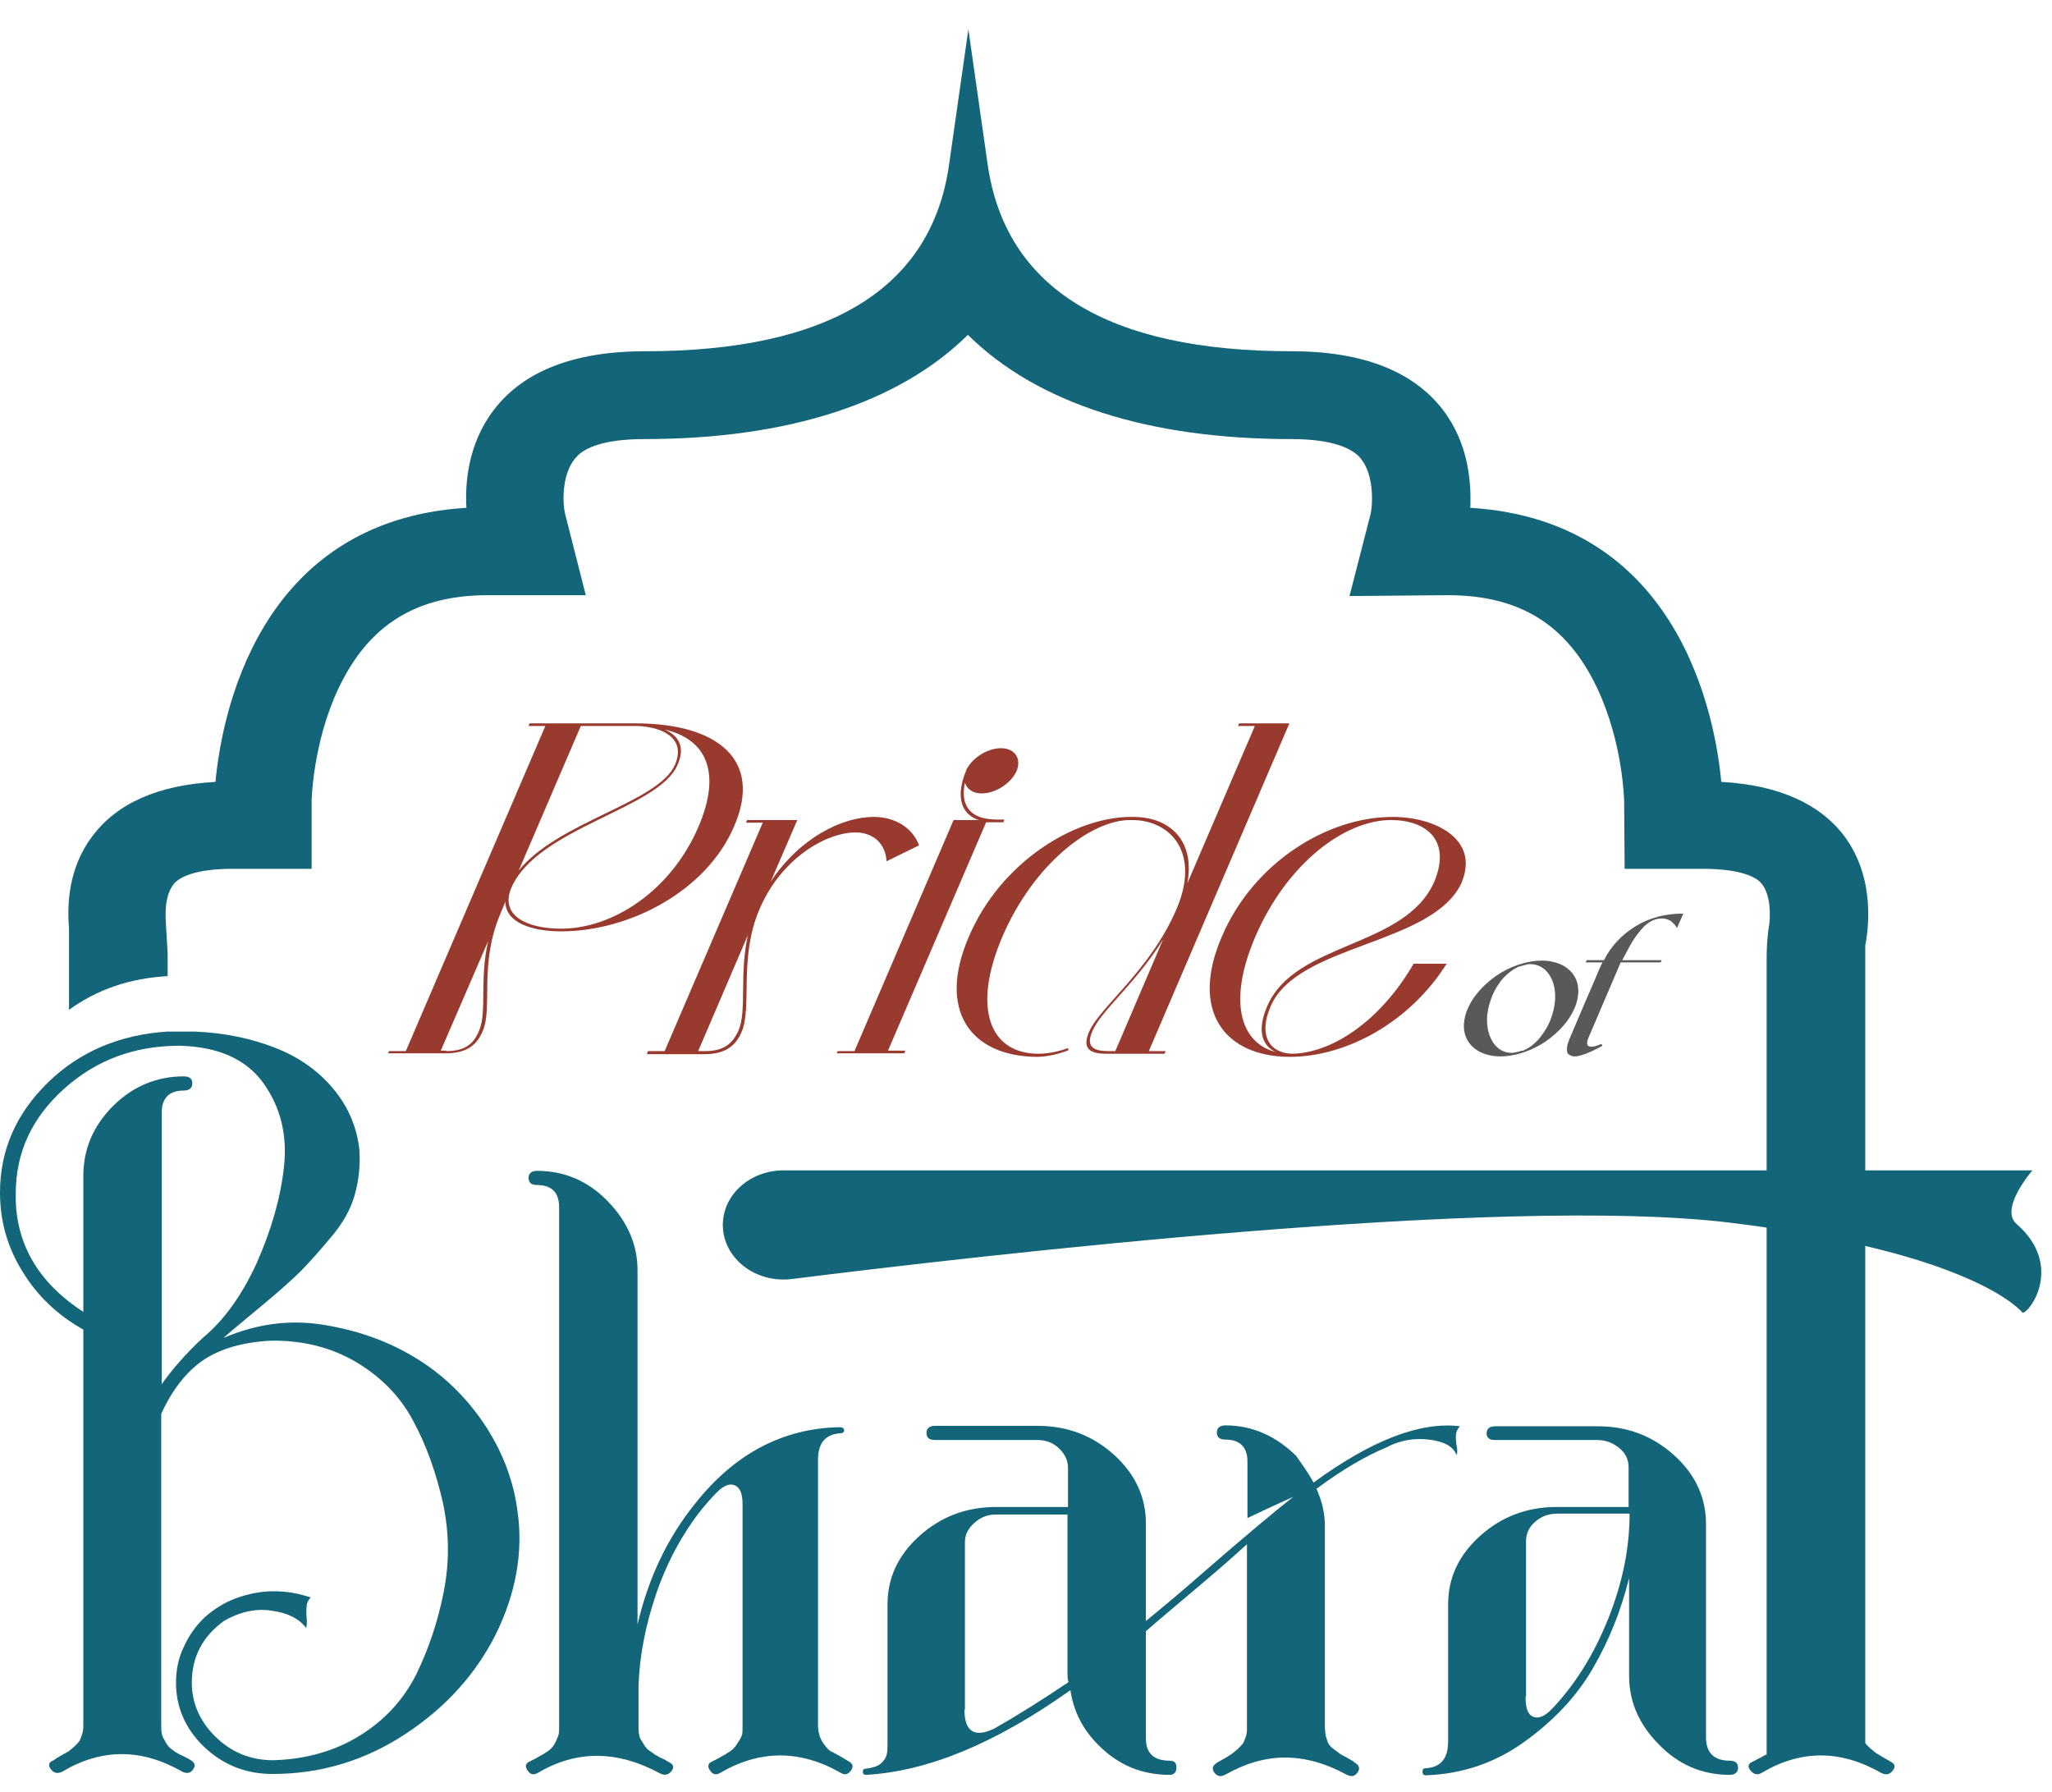 <svg width="63" height="55" viewBox="0 0 63 55" fill="none" xmlns="http://www.w3.org/2000/svg">
<path d="M11.944 32.267H12.459L16.743 22.287H16.228L16.258 22.206H19.498C22.056 22.206 23.418 23.336 22.54 25.364C21.693 27.352 19.331 28.591 17.227 28.591C16.349 28.591 15.516 28.332 15.516 27.678L15.365 28.046C14.699 29.612 15.138 30.919 14.82 31.654C14.638 32.09 14.32 32.335 13.685 32.335H11.914L11.944 32.267ZM13.7 32.267C14.275 32.267 14.548 32.049 14.714 31.627C14.956 31.041 14.714 30.075 14.987 28.89L13.533 32.253H13.7V32.267ZM17.227 28.509C18.832 28.509 20.618 27.325 21.451 25.364C22.147 23.73 21.708 22.696 20.406 22.396C20.815 22.573 21.057 22.913 20.799 23.485C20.224 24.833 16.5 25.405 15.698 27.256C15.335 28.128 16.213 28.509 17.227 28.509ZM20.724 23.472C21.072 22.669 20.345 22.314 19.573 22.287H19.467H17.832L15.925 26.726C17.136 25.214 20.224 24.642 20.724 23.472Z" fill="#983B2E"/>
<path d="M19.891 32.267H20.406L23.418 25.255H22.904L22.934 25.174H24.478L23.661 27.066C24.554 25.718 25.856 25.078 26.824 25.078C27.491 25.078 28.02 25.419 28.217 25.95L27.218 26.44C27.188 25.895 26.809 25.555 26.264 25.555C25.371 25.555 23.979 26.344 23.312 27.924C22.677 29.421 23.101 30.905 22.767 31.681C22.586 32.103 22.283 32.348 21.662 32.362H19.861L19.891 32.267ZM22.677 31.627C22.934 31.014 22.692 29.911 22.964 28.7L21.435 32.267H21.662C22.223 32.267 22.495 32.035 22.677 31.627Z" fill="#983B2E"/>
<path d="M25.719 32.267H26.234L29.277 25.174H30.049C29.398 24.956 29.398 24.289 29.655 23.676V23.662C29.822 23.281 30.306 22.968 30.73 22.968C31.154 22.968 31.366 23.281 31.214 23.662C31.048 24.044 30.564 24.357 30.14 24.357C29.867 24.357 29.686 24.221 29.625 24.03C29.504 24.602 29.655 25.16 30.624 25.16H30.836L30.806 25.242H30.276L27.263 32.253H27.793L27.763 32.335H25.689L25.719 32.267Z" fill="#983B2E"/>
<path d="M29.746 28.754C30.715 26.48 32.97 25.078 34.726 25.078H34.787C35.953 25.078 36.694 25.841 36.452 27.12L38.526 22.287H38.011L38.042 22.206H39.586L35.271 32.267H35.786L35.756 32.348H33.954C33.334 32.348 33.258 32.09 33.44 31.668C33.773 30.905 35.317 29.789 36.119 27.91C36.861 26.195 35.953 25.174 34.757 25.174H34.696C33.485 25.174 31.729 26.535 30.775 28.754C29.822 30.987 30.412 32.348 31.881 32.348C32.274 32.348 32.668 32.226 32.789 32.171L32.804 32.239C32.683 32.294 32.229 32.444 31.835 32.444C29.807 32.43 28.762 31.028 29.746 28.754ZM34.015 32.267H34.242L35.71 28.836C34.878 30.184 33.803 31.028 33.546 31.64C33.364 32.035 33.455 32.267 34.015 32.267Z" fill="#983B2E"/>
<path d="M37.512 28.754C38.481 26.48 40.751 25.078 42.749 25.078C44.066 25.078 45.414 25.759 44.884 27.066V27.079C44.006 29.026 39.843 28.958 39.011 30.892C38.617 31.804 38.995 32.335 39.676 32.348C40.948 32.321 42.416 31.286 43.401 29.584H44.415C43.294 31.368 41.357 32.444 39.586 32.444C37.587 32.43 36.528 31.028 37.512 28.754ZM39.162 32.294C38.768 32.103 38.572 31.668 38.904 30.892C39.767 28.89 43.128 29.122 44.036 27.066C44.566 25.786 43.779 25.174 42.704 25.174C41.266 25.174 39.495 26.535 38.541 28.754C37.694 30.728 38.072 32.008 39.162 32.294Z" fill="#983B2E"/>
<path d="M46.065 32.43C45.822 32.43 45.595 32.376 45.414 32.28C45.096 32.103 44.929 31.817 44.944 31.436C44.96 31.273 44.99 31.109 45.066 30.96C45.156 30.742 45.308 30.524 45.505 30.32C45.868 29.952 46.277 29.707 46.761 29.571C46.958 29.517 47.155 29.489 47.336 29.489C47.578 29.489 47.806 29.544 47.987 29.639C48.305 29.816 48.472 30.102 48.456 30.483C48.441 30.646 48.411 30.81 48.335 30.96C48.245 31.177 48.093 31.395 47.896 31.599C47.533 31.967 47.124 32.212 46.64 32.348C46.428 32.403 46.246 32.43 46.065 32.43ZM46.413 32.321C46.443 32.321 46.473 32.321 46.519 32.307C46.564 32.294 46.594 32.294 46.64 32.28C46.685 32.267 46.716 32.253 46.761 32.253C46.928 32.185 47.094 32.062 47.23 31.913C47.367 31.749 47.488 31.572 47.578 31.368C47.669 31.15 47.73 30.919 47.745 30.674C47.76 30.347 47.684 30.088 47.548 29.898C47.412 29.707 47.215 29.598 46.988 29.598C46.943 29.598 46.912 29.598 46.867 29.612C46.837 29.625 46.806 29.625 46.761 29.639C46.731 29.653 46.7 29.653 46.655 29.666C46.473 29.734 46.322 29.857 46.171 30.007C46.019 30.17 45.913 30.347 45.822 30.551C45.732 30.769 45.671 31 45.656 31.232C45.641 31.559 45.717 31.817 45.853 32.022C46.004 32.226 46.186 32.321 46.413 32.321Z" fill="#58595B"/>
<path d="M48.335 32.43C48.275 32.43 48.214 32.403 48.154 32.362C48.108 32.321 48.093 32.226 48.123 32.076C48.139 32.022 48.154 31.967 48.184 31.899L48.653 30.796L48.971 30.061C49.062 29.83 49.138 29.666 49.198 29.544H48.684L48.714 29.476H49.244C49.471 29.026 49.804 28.686 50.228 28.427C50.651 28.169 51.136 28.046 51.681 28.046L51.484 28.495C51.484 28.482 51.469 28.455 51.439 28.414C51.408 28.373 51.363 28.332 51.302 28.278C51.242 28.237 51.166 28.209 51.075 28.196C51.06 28.196 51.03 28.196 51.015 28.196C50.939 28.196 50.848 28.209 50.758 28.25C50.621 28.305 50.485 28.414 50.364 28.564C50.243 28.713 50.122 28.877 50.031 29.054C49.94 29.231 49.864 29.367 49.804 29.476H51.015L50.984 29.544H49.758L48.774 31.845C48.699 32.022 48.714 32.117 48.82 32.13H48.85C48.88 32.13 48.926 32.13 48.971 32.117C49.017 32.103 49.062 32.09 49.092 32.076C49.138 32.062 49.153 32.049 49.168 32.049L49.198 32.103C48.805 32.321 48.517 32.43 48.335 32.43Z" fill="#58595B"/>
<path d="M5.132 31.668H5.995C6.918 31.708 7.735 31.885 8.462 32.171C9.189 32.457 9.779 32.879 10.233 33.424C10.687 33.968 10.96 34.595 11.036 35.316C11.066 35.82 11.005 36.283 10.884 36.705C10.763 37.127 10.521 37.563 10.158 37.985C9.794 38.42 9.491 38.761 9.249 39.006C9.007 39.251 8.598 39.618 8.023 40.095C7.448 40.571 7.054 40.898 6.857 41.075C7.872 40.639 8.886 40.503 9.915 40.667C10.945 40.83 11.883 41.157 12.716 41.66C13.564 42.164 14.275 42.845 14.85 43.689C15.425 44.547 15.774 45.459 15.895 46.439C16.061 47.678 15.834 48.917 15.229 50.156C14.608 51.395 13.685 52.416 12.443 53.233C11.202 54.05 9.84 54.458 8.371 54.458C7.554 54.458 6.857 54.186 6.267 53.627C5.692 53.069 5.404 52.416 5.404 51.653C5.404 51.259 5.48 50.891 5.646 50.551C5.798 50.21 6.01 49.911 6.282 49.652C6.555 49.407 6.873 49.203 7.236 49.067C7.614 48.931 7.993 48.849 8.402 48.849C8.81 48.849 9.174 48.917 9.537 49.039C9.461 49.121 9.416 49.216 9.416 49.312C9.401 49.407 9.401 49.53 9.416 49.666C9.431 49.802 9.416 49.911 9.401 49.979C9.189 49.693 8.841 49.516 8.356 49.448C7.872 49.366 7.372 49.475 6.873 49.761C6.222 50.237 5.889 50.864 5.889 51.653C5.889 52.28 6.131 52.838 6.615 53.314C7.1 53.791 7.69 54.036 8.386 54.036C9.37 54.009 10.264 53.764 11.036 53.287C11.808 52.811 12.383 52.184 12.776 51.408C13.155 50.632 13.443 49.788 13.624 48.862C13.806 47.937 13.791 47.025 13.594 46.112C13.382 45.2 13.094 44.37 12.686 43.621C12.292 42.872 11.702 42.273 10.93 41.81C10.158 41.361 9.295 41.143 8.326 41.157C7.463 41.198 6.767 41.402 6.237 41.756C5.722 42.11 5.283 42.668 4.95 43.403V52.947C4.95 53.056 4.95 53.137 4.965 53.205C4.98 53.273 4.996 53.342 5.041 53.396C5.071 53.464 5.101 53.519 5.132 53.559C5.162 53.6 5.207 53.655 5.283 53.709C5.359 53.764 5.404 53.804 5.45 53.818C5.48 53.845 5.556 53.873 5.662 53.927C5.768 53.981 5.843 54.022 5.858 54.036C5.979 54.104 6.01 54.199 5.934 54.308C5.858 54.431 5.752 54.458 5.601 54.39C4.345 53.668 3.118 53.668 1.907 54.39C1.756 54.458 1.65 54.431 1.559 54.308C1.468 54.186 1.499 54.09 1.65 54.036C1.68 54.009 1.741 53.968 1.862 53.9C1.983 53.832 2.059 53.791 2.104 53.764C2.134 53.736 2.195 53.696 2.271 53.627C2.346 53.559 2.392 53.505 2.437 53.45C2.467 53.396 2.498 53.314 2.528 53.219C2.558 53.124 2.558 53.015 2.558 52.906V40.816C1.756 40.367 1.135 39.768 0.681 39.019C0.227 38.284 0 37.481 0 36.61C0 35.303 0.5 34.173 1.484 33.22C2.452 32.28 3.679 31.763 5.132 31.668ZM2.558 40.272V36.106C2.558 35.275 2.861 34.567 3.467 33.955C4.087 33.342 4.814 33.043 5.646 33.043C5.813 33.043 5.904 33.111 5.904 33.26C5.904 33.397 5.813 33.478 5.646 33.478C5.192 33.478 4.965 33.71 4.965 34.159V42.491C5.283 42.042 5.707 41.552 6.237 41.061C6.888 40.517 7.433 39.755 7.887 38.761C8.326 37.767 8.613 36.786 8.719 35.82C8.825 34.84 8.613 33.982 8.084 33.247C7.554 32.512 6.691 32.13 5.51 32.103C4.133 32.103 2.952 32.539 1.968 33.424C0.984 34.309 0.484 35.371 0.484 36.637C0.454 38.134 1.15 39.36 2.558 40.272Z" fill="#136579"/>
<path d="M16.5 54.431C16.379 54.499 16.273 54.472 16.198 54.349C16.107 54.227 16.137 54.131 16.258 54.077C16.304 54.05 16.379 54.022 16.47 53.968C16.561 53.913 16.637 53.873 16.667 53.859C16.697 53.832 16.758 53.804 16.833 53.75C16.909 53.696 16.954 53.641 16.985 53.6C17.015 53.559 17.045 53.505 17.076 53.437C17.106 53.369 17.136 53.301 17.151 53.246C17.166 53.178 17.166 53.096 17.166 52.988V37.059C17.166 36.61 16.939 36.378 16.485 36.378C16.319 36.378 16.228 36.31 16.228 36.16C16.228 36.024 16.319 35.943 16.485 35.943C17.333 35.943 18.059 36.256 18.665 36.882C19.271 37.508 19.573 38.216 19.573 38.992V49.87C19.906 48.44 20.497 47.202 21.345 46.153C22.555 44.628 24.024 43.852 25.765 43.812C25.856 43.812 25.916 43.839 25.916 43.907C25.916 43.975 25.871 44.002 25.765 44.002C25.326 44.043 25.114 44.315 25.114 44.819V52.96C25.114 53.178 25.174 53.369 25.28 53.519C25.386 53.668 25.477 53.764 25.538 53.777C25.598 53.804 25.78 53.9 26.067 54.077C26.189 54.145 26.204 54.24 26.128 54.349C26.037 54.472 25.946 54.499 25.825 54.431C24.569 53.709 23.328 53.709 22.101 54.431C21.98 54.499 21.874 54.472 21.799 54.349C21.708 54.227 21.738 54.131 21.859 54.077C21.905 54.05 21.98 54.022 22.071 53.968C22.162 53.913 22.238 53.873 22.268 53.859C22.298 53.832 22.359 53.804 22.434 53.75C22.51 53.696 22.555 53.641 22.586 53.6C22.616 53.559 22.646 53.505 22.692 53.437C22.737 53.369 22.767 53.301 22.783 53.246C22.798 53.178 22.798 53.096 22.798 52.988V46.18C22.798 45.854 22.722 45.663 22.555 45.595C22.404 45.527 22.207 45.609 21.995 45.827C21.844 45.976 21.708 46.14 21.556 46.317C20.951 47.079 20.482 47.95 20.149 48.917C19.816 49.897 19.634 50.837 19.604 51.749V52.988C19.604 53.069 19.604 53.151 19.619 53.233C19.634 53.314 19.649 53.369 19.679 53.41C19.71 53.45 19.74 53.505 19.77 53.559C19.8 53.614 19.846 53.655 19.876 53.696C19.906 53.723 19.967 53.764 20.027 53.804C20.088 53.845 20.133 53.886 20.179 53.9C20.209 53.927 20.27 53.954 20.36 53.995C20.451 54.036 20.497 54.077 20.527 54.09C20.678 54.158 20.709 54.254 20.618 54.363C20.527 54.485 20.421 54.512 20.27 54.444C18.938 53.723 17.696 53.723 16.5 54.431Z" fill="#136579"/>
<path d="M40.328 45.513C42.114 44.206 43.612 43.635 44.823 43.784C44.748 43.866 44.702 43.961 44.702 44.043C44.687 44.125 44.702 44.234 44.718 44.37C44.748 44.506 44.748 44.601 44.718 44.669C44.627 44.411 44.339 44.247 43.87 44.193C43.401 44.138 42.962 44.22 42.553 44.438C41.932 44.697 41.206 45.118 40.418 45.704C40.585 46.072 40.676 46.453 40.676 46.847V53.001C40.676 53.11 40.691 53.205 40.706 53.301C40.736 53.382 40.751 53.464 40.782 53.519C40.812 53.573 40.857 53.627 40.948 53.696C41.039 53.764 41.099 53.804 41.13 53.832C41.16 53.859 41.251 53.9 41.372 53.968C41.493 54.036 41.569 54.077 41.584 54.104C41.735 54.186 41.766 54.295 41.675 54.417C41.584 54.54 41.478 54.553 41.327 54.472C40.706 54.131 40.07 53.954 39.45 53.954C38.844 53.954 38.238 54.131 37.633 54.472C37.481 54.553 37.376 54.54 37.285 54.417C37.194 54.295 37.224 54.199 37.376 54.104C37.421 54.077 37.497 54.036 37.618 53.968C37.724 53.9 37.799 53.859 37.83 53.832C37.86 53.804 37.92 53.764 37.996 53.696C38.072 53.627 38.117 53.573 38.163 53.519C38.193 53.464 38.223 53.396 38.254 53.301C38.284 53.219 38.284 53.11 38.284 53.001V47.406C37.951 47.705 37.542 48.073 37.058 48.481C36.24 49.176 35.604 49.706 35.181 50.074V53.369C35.181 53.818 35.423 54.05 35.907 54.05C36.059 54.05 36.119 54.118 36.119 54.267C36.119 54.404 36.043 54.485 35.907 54.485C35.059 54.485 34.333 54.186 33.727 53.573C33.243 53.096 32.955 52.525 32.864 51.885C30.564 53.519 28.49 54.376 26.597 54.485C26.522 54.485 26.491 54.458 26.491 54.39C26.491 54.322 26.522 54.295 26.597 54.295C26.794 54.267 26.93 54.227 27.036 54.145C27.127 54.063 27.188 53.981 27.218 53.886C27.248 53.791 27.248 53.655 27.248 53.478V49.257C27.248 48.427 27.581 47.733 28.232 47.147C28.883 46.562 29.67 46.262 30.579 46.262H32.789V45.05C32.789 44.833 32.698 44.642 32.516 44.465C32.335 44.288 32.108 44.206 31.85 44.206H28.701C28.535 44.206 28.444 44.138 28.444 43.989C28.444 43.852 28.535 43.771 28.701 43.771H31.85C32.774 43.771 33.546 44.07 34.197 44.656C34.847 45.241 35.181 45.949 35.181 46.766V49.761C35.635 49.393 36.225 48.903 36.921 48.291C38.223 47.161 39.147 46.385 39.707 45.949C39.313 46.126 38.844 46.344 38.299 46.602V44.873C38.299 44.424 38.072 44.193 37.618 44.193C37.451 44.193 37.36 44.125 37.36 43.975C37.36 43.839 37.451 43.757 37.618 43.757C38.435 43.757 39.162 44.07 39.798 44.697C39.964 44.941 40.161 45.2 40.328 45.513ZM29.61 52.484C29.61 53.151 29.913 53.355 30.518 53.069C31.214 52.675 31.971 52.198 32.804 51.64C32.774 51.531 32.774 51.449 32.774 51.408V46.494H30.564C30.321 46.494 30.109 46.575 29.913 46.752C29.716 46.929 29.625 47.12 29.625 47.338V52.484H29.61Z" fill="#136579"/>
<path d="M45.641 44.002C45.641 43.866 45.732 43.784 45.898 43.784H49.047C49.97 43.784 50.742 44.084 51.393 44.669C52.044 45.255 52.377 45.963 52.377 46.779V53.328C52.377 53.804 52.619 54.05 53.104 54.05C53.27 54.05 53.361 54.118 53.361 54.267C53.361 54.404 53.27 54.485 53.104 54.485C52.256 54.485 51.529 54.172 50.924 53.546C50.319 52.933 50.016 52.239 50.016 51.436V48.44C49.773 49.434 49.395 50.374 48.895 51.231C48.396 52.089 47.684 52.838 46.791 53.478C45.898 54.118 44.899 54.458 43.779 54.499C43.703 54.499 43.673 54.458 43.673 54.39C43.673 54.308 43.703 54.281 43.779 54.281C44.233 54.254 44.46 53.981 44.46 53.464V49.257C44.46 48.427 44.793 47.733 45.444 47.147C46.095 46.562 46.882 46.262 47.79 46.262H50.001V45.05C50.001 44.805 49.91 44.615 49.713 44.451C49.516 44.288 49.289 44.206 49.032 44.206H45.883C45.732 44.206 45.641 44.138 45.641 44.002ZM46.837 52.089C46.837 52.443 46.912 52.647 47.079 52.702C47.23 52.77 47.427 52.688 47.639 52.47C48.366 51.708 48.941 50.782 49.38 49.679C49.819 48.577 50.031 47.515 50.031 46.466H47.821C47.548 46.466 47.321 46.548 47.139 46.711C46.943 46.875 46.852 47.079 46.852 47.31V52.089H46.837Z" fill="#136579"/>
<path d="M58.114 54.349C58.024 54.472 57.918 54.499 57.766 54.431C56.51 53.709 55.284 53.709 54.073 54.431C53.952 54.499 53.846 54.472 53.74 54.349C53.649 54.227 53.664 54.145 53.815 54.077C53.861 54.063 53.936 54.009 54.057 53.954C54.133 53.913 54.194 53.873 54.239 53.859V29.448C54.239 29.135 54.254 28.822 54.3 28.495C54.36 28.196 54.391 27.433 54.042 27.079C53.891 26.93 53.452 26.671 52.271 26.671H49.879L49.864 24.602C49.864 24.588 49.834 22.805 49.032 21.116C48.108 19.17 46.655 18.271 44.445 18.271L41.432 18.298L42.083 15.766C42.159 15.385 42.174 14.459 41.705 13.996C41.463 13.765 40.918 13.479 39.646 13.479C35.241 13.479 31.835 12.376 29.716 10.279C27.596 12.376 24.175 13.479 19.785 13.479C18.529 13.479 17.969 13.751 17.727 13.996C17.257 14.459 17.257 15.371 17.348 15.766L17.984 18.271H14.986C12.776 18.271 11.323 19.183 10.4 21.116C9.597 22.805 9.567 24.588 9.567 24.602V26.671H7.16C5.979 26.671 5.556 26.93 5.389 27.079C5.117 27.352 5.071 27.828 5.086 28.196C5.101 28.564 5.132 28.931 5.147 29.285V29.966H5.132C3.981 30.034 2.982 30.374 2.119 31V28.495C2.059 27.801 2.089 26.657 2.831 25.677C3.588 24.656 4.859 24.098 6.615 24.003C6.797 22.056 7.872 15.984 14.32 15.589C14.275 14.84 14.366 13.629 15.153 12.594C16.061 11.396 17.62 10.783 19.8 10.783C25.462 10.783 28.611 8.85 29.14 5.038L29.731 0.899L30.321 5.038C30.866 8.85 34 10.783 39.661 10.783C41.826 10.783 43.4 11.396 44.309 12.594C45.096 13.629 45.172 14.827 45.141 15.589C51.59 15.984 52.665 22.056 52.846 24.003C54.602 24.098 55.874 24.67 56.631 25.677C57.615 27.012 57.342 28.632 57.267 29.026V53.491V53.505C57.297 53.559 57.358 53.614 57.433 53.682C57.509 53.75 57.569 53.791 57.6 53.818C57.63 53.832 57.706 53.886 57.827 53.954C57.948 54.022 58.024 54.063 58.039 54.077C58.175 54.145 58.205 54.227 58.114 54.349Z" fill="#136579"/>
<path d="M62.096 40.299C62.096 40.299 60.688 38.461 53.119 37.535C46.11 36.678 30.079 38.543 24.311 39.264C23.191 39.401 22.192 38.624 22.192 37.603C22.192 36.678 23.025 35.929 24.054 35.929H62.398C62.398 35.929 61.369 37.113 61.914 37.576C63.367 38.842 62.323 40.299 62.096 40.299Z" fill="#136579"/>
</svg>
